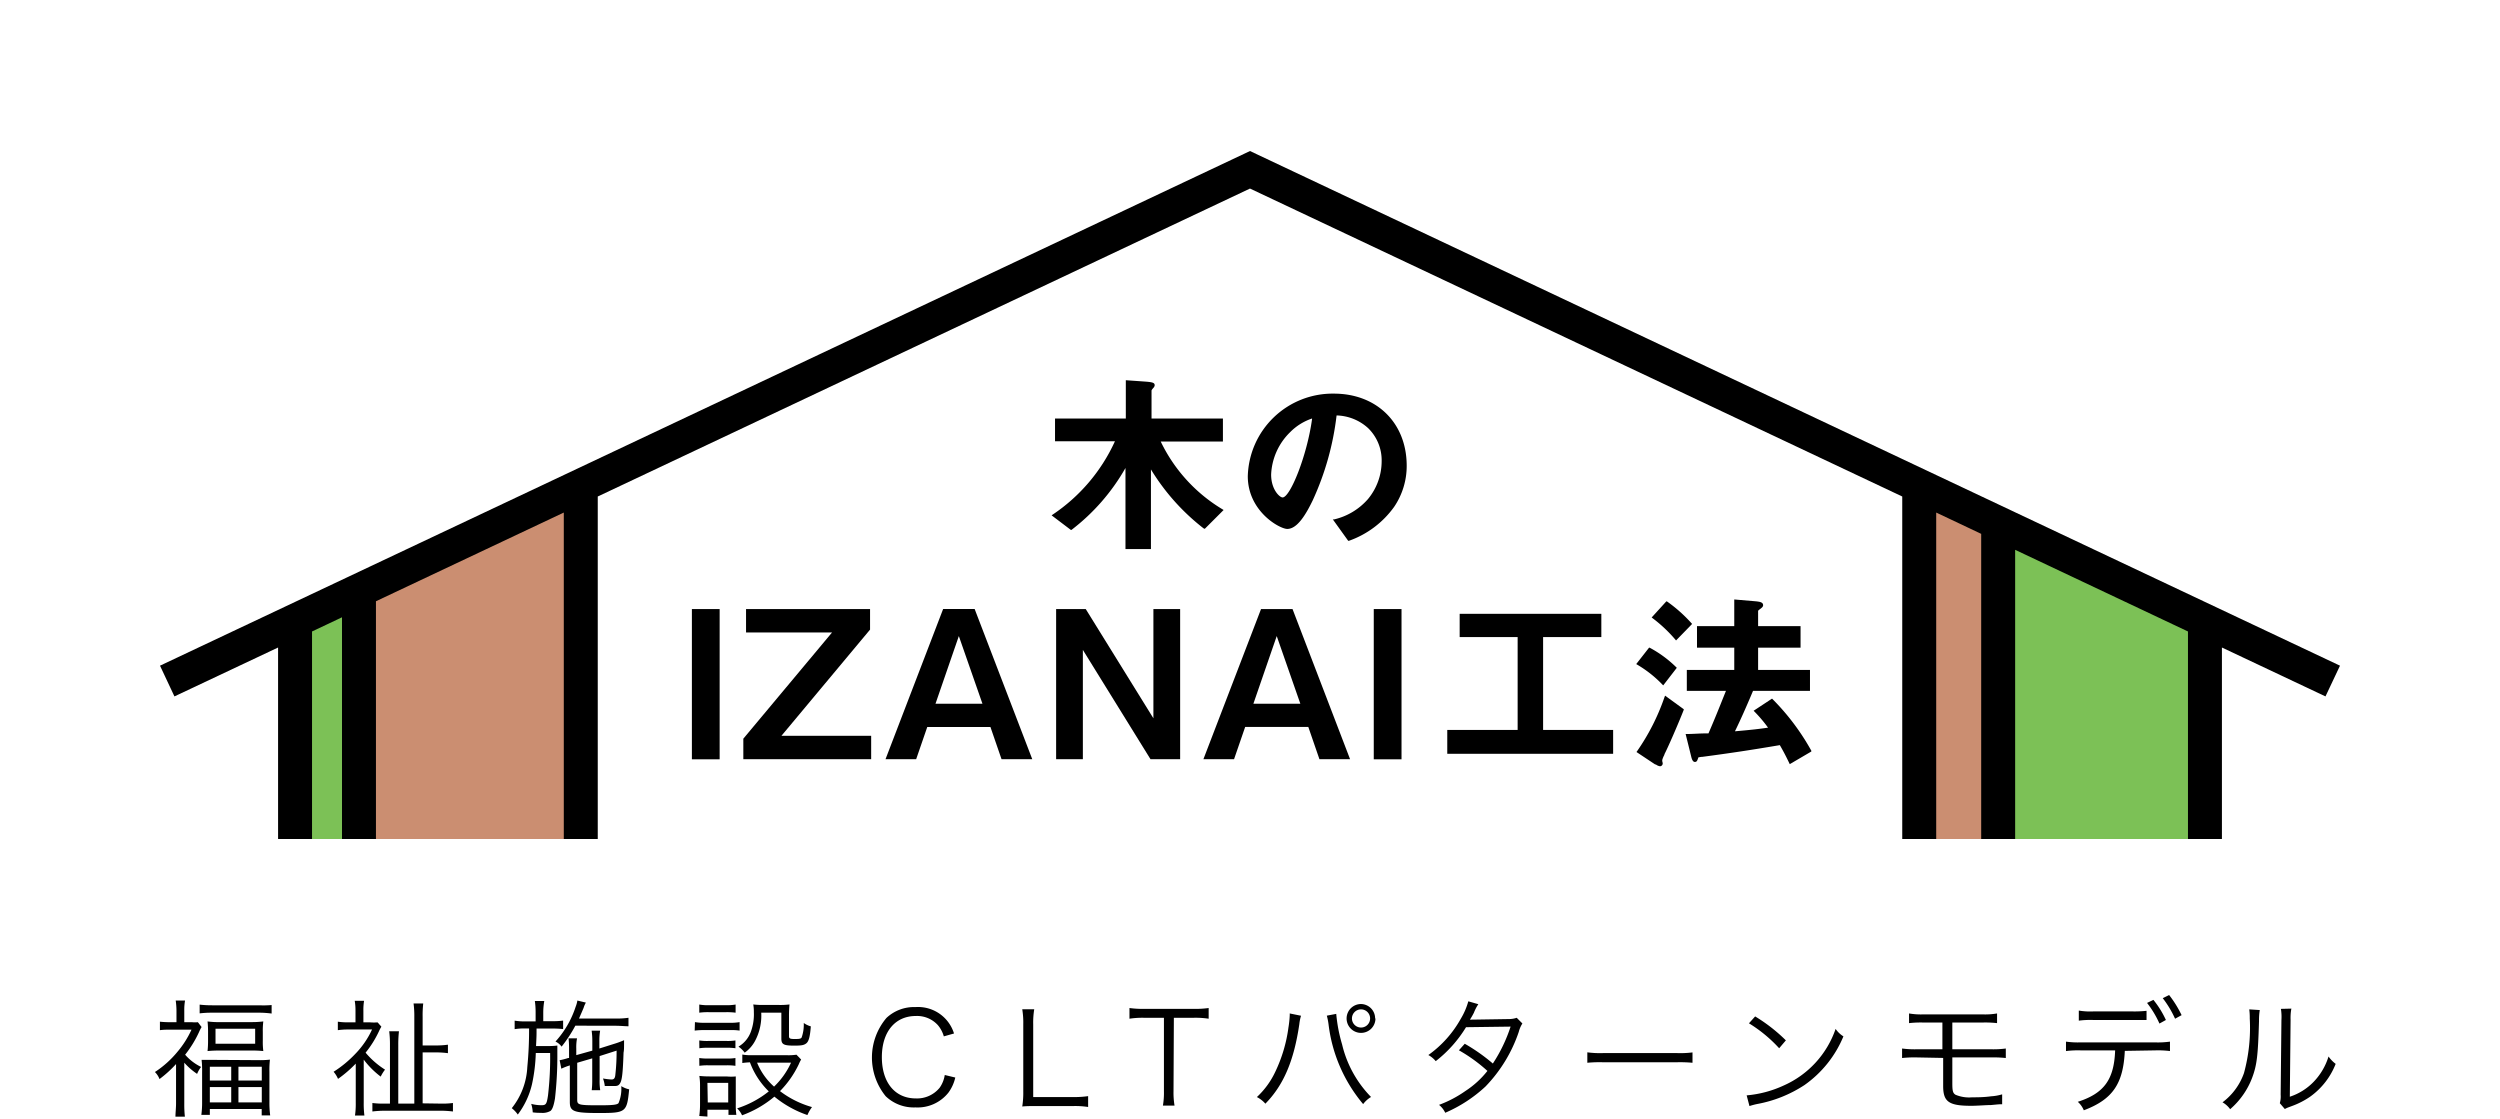 <svg xmlns="http://www.w3.org/2000/svg" viewBox="0 0 294.52 131.18" width="295" height="132"><defs><style>.cls-1{fill:none;}.cls-2{fill:#7cc156;}.cls-3{fill:#cb8e71;}</style></defs><g id="レイヤー_2" data-name="レイヤー 2"><g id="レイアウト"><path d="M20.74,125.05a13.59,13.59,0,0,1-1.95,1.77,2.34,2.34,0,0,0-.54-.83,11.74,11.74,0,0,0,2.67-2.4A11.18,11.18,0,0,0,22.56,121H20c-.38,0-.75,0-1.16.06v-1a10.42,10.42,0,0,0,1.13.06h.82v-1.38a8.81,8.81,0,0,0-.09-1.17h1.1a6.29,6.29,0,0,0-.09,1.18v1.37h.9a3.21,3.21,0,0,0,.7,0l.44.57a4,4,0,0,0-.3.59,13,13,0,0,1-1.64,2.67,5.86,5.86,0,0,0,1.88,1.44,3.49,3.49,0,0,0-.47.82,7.74,7.74,0,0,1-1.51-1.32v4.79a13.49,13.49,0,0,0,.07,1.57H20.67c0-.46.07-1,.07-1.57Zm2.78-7a12.69,12.69,0,0,0,1.48.08h5.54A11.72,11.72,0,0,0,32,118.1v1A11.74,11.74,0,0,0,30.6,119H24.94a12,12,0,0,0-1.42.08Zm6.82,6.54a10.37,10.37,0,0,0,1.46-.06,10.92,10.92,0,0,0-.06,1.44v3.59a11.2,11.2,0,0,0,.09,1.54h-1v-.75H24.72v.69h-1a10.94,10.94,0,0,0,.09-1.51V126a11.11,11.11,0,0,0-.06-1.44c.36,0,.83,0,1.49,0Zm-5.83-3.31a11.12,11.12,0,0,0-.06-1.25,9.25,9.25,0,0,0,1.41.08h3.78a10.7,10.7,0,0,0,1.38-.08,8.52,8.52,0,0,0-.06,1.23v1a8.56,8.56,0,0,0,.06,1.26,12.94,12.94,0,0,0-1.43-.06H25.87a13.63,13.63,0,0,0-1.42.06,10.38,10.38,0,0,0,.06-1.23Zm.21,5.71h2.52v-1.62H24.72Zm0,2.58h2.52v-1.81H24.72Zm.67-6.91h4.67v-1.77H25.39Zm2.7,4.33h2.75v-1.62H28.09Zm0,2.58h2.75v-1.81H28.09Z"/><path d="M42.85,129.61a10.81,10.81,0,0,0,.08,1.51H41.82a9.41,9.41,0,0,0,.09-1.51V125a14.29,14.29,0,0,1-2.09,1.8,3.09,3.09,0,0,0-.52-.84,13.32,13.32,0,0,0,2.53-2.08,10.19,10.19,0,0,0,2-2.9H41a8.1,8.1,0,0,0-1.2.08v-1a8,8,0,0,0,1.17.08h.91v-1.4a6.67,6.67,0,0,0-.09-1.14h1.1a6.64,6.64,0,0,0-.08,1.17v1.37h.81a5.14,5.14,0,0,0,.86,0l.45.51a4.41,4.41,0,0,0-.3.57,12.33,12.33,0,0,1-1.56,2.49,9.8,9.8,0,0,0,2.29,2,4.59,4.59,0,0,0-.51.82,10.14,10.14,0,0,1-2-2Zm9,.1a9.72,9.72,0,0,0,1.51-.07v1a12.16,12.16,0,0,0-1.6-.09H45.52a12.24,12.24,0,0,0-1.65.09v-1a9.65,9.65,0,0,0,1.5.07h.57v-6.9a12.06,12.06,0,0,0-.09-1.62H47a14,14,0,0,0-.08,1.61v6.91h1.89v-10.2a11.14,11.14,0,0,0-.09-1.6h1.14a12.69,12.69,0,0,0-.07,1.62v3.33h1.51a9.75,9.75,0,0,0,1.47-.09v1a10.48,10.48,0,0,0-1.48-.09h-1.5v6Z"/><path d="M63.1,119a9.3,9.3,0,0,0-.09-1.38h1.11A8,8,0,0,0,64,119v1h1a8.66,8.66,0,0,0,1.34-.07v1a10.93,10.93,0,0,0-1.34-.06H63.21c0,.86,0,.86-.06,2.06h1.51a7.24,7.24,0,0,0,1-.06c0,.28,0,.55,0,.93a44.08,44.08,0,0,1-.28,5.31c-.14.82-.3,1.29-.54,1.47a1.87,1.87,0,0,1-1.08.22c-.2,0-.62,0-1-.06a3.91,3.91,0,0,0-.18-1,4.53,4.53,0,0,0,1.21.16c.53,0,.62-.13.77-1.15a38.65,38.65,0,0,0,.25-5H63.12a19.75,19.75,0,0,1-.45,3.69A9.5,9.5,0,0,1,61,131a3.43,3.43,0,0,0-.71-.75,8.37,8.37,0,0,0,1.83-4.83,45.23,45.23,0,0,0,.21-4.56h-.44a7,7,0,0,0-1.26.08v-1a7.89,7.89,0,0,0,1.31.09H63.1Zm4.68,1.53A15.92,15.92,0,0,1,66.16,123a1.86,1.86,0,0,0-.72-.6,11.24,11.24,0,0,0,2.37-4.08,3.53,3.53,0,0,0,.21-.75l1,.24a3.18,3.18,0,0,0-.27.63c-.26.62-.35.81-.54,1.25h4.3a9.64,9.64,0,0,0,1.53-.09v1c-.42,0-.94-.06-1.53-.06Zm2,2.94v-1.11a8.69,8.69,0,0,0-.08-1.24h1a7,7,0,0,0-.09,1.21v.89l1.68-.53a10.13,10.13,0,0,0,1.23-.45c0,1,0,1.14-.06,1.46-.08,2.32-.17,3.18-.39,3.58s-.45.36-1,.36c-.18,0-.49,0-.82,0a4,4,0,0,0-.21-.89,7.43,7.43,0,0,0,1,.12c.27,0,.39-.13.44-.45a24.2,24.2,0,0,0,.16-2.95l-2,.64v2.76a6.86,6.86,0,0,0,.07,1.26h-1a10.13,10.13,0,0,0,.06-1.26v-2.49L68,124.9v4.35c0,.61.16.66,2.61.66,1.57,0,2.1-.06,2.26-.26a4.35,4.35,0,0,0,.32-2,2.86,2.86,0,0,0,.93.38c-.26,2.7-.38,2.79-3.56,2.79-2.95,0-3.43-.18-3.43-1.29v-4.32a7.35,7.35,0,0,0-1,.39l-.2-1a7.86,7.86,0,0,0,1-.26l.11,0v-1.09a10.74,10.74,0,0,0-.06-1.23h1a5.57,5.57,0,0,0-.09,1.21V124Z"/><path d="M81.87,120.11a6.3,6.3,0,0,0,1.2.08h2.86a6,6,0,0,0,1.2-.08v1a6.14,6.14,0,0,0-1.09-.06h-3a8.57,8.57,0,0,0-1.2.06Zm.51-2.07a6,6,0,0,0,1.14.08h2a6.14,6.14,0,0,0,1.14-.08V119a7.77,7.77,0,0,0-1.14-.06h-2a7.53,7.53,0,0,0-1.14.06Zm0,13.13a10.18,10.18,0,0,0,.09-1.46v-2a7.69,7.69,0,0,0-.08-1.26,11.47,11.47,0,0,0,1.2.06h2a5.57,5.57,0,0,0,1.09,0c0,.35,0,.62,0,1.19v2.11a7.85,7.85,0,0,0,.07,1.23h-.93v-.61H83.34v.81Zm0-8.9a6.08,6.08,0,0,0,1.08.06h2.12a5.83,5.83,0,0,0,1.06-.06v.92a6.74,6.74,0,0,0-1.06-.06H83.47a6.71,6.71,0,0,0-1.08.06Zm0,2.07a6.15,6.15,0,0,0,1.08.06h2.12a5.77,5.77,0,0,0,1.06-.06v.92a6.82,6.82,0,0,0-1.06-.06H83.47a6.57,6.57,0,0,0-1.08.06Zm1,5.24h2.41v-2.31H83.34Zm11-5.06a4.34,4.34,0,0,0-.28.56,11.56,11.56,0,0,1-2.21,3.16,11.27,11.27,0,0,0,3.77,1.88,4.66,4.66,0,0,0-.54.94,12.45,12.45,0,0,1-3.89-2.17,12.66,12.66,0,0,1-3.81,2.2,2.59,2.59,0,0,0-.58-.82,11.62,11.62,0,0,0,3.73-2,9.22,9.22,0,0,1-2.22-3.42,7.34,7.34,0,0,0-.9.08v-1a5.43,5.43,0,0,0,1.07.08h4.18a6.51,6.51,0,0,0,1.13-.06ZM89.68,119a6.35,6.35,0,0,1-.72,3.31,4,4,0,0,1-1.23,1.4A3,3,0,0,0,87,123a3.4,3.4,0,0,0,1.47-1.79,6,6,0,0,0,.34-2.28,4.73,4.73,0,0,0-.07-.9,9.27,9.27,0,0,0,1.17.06h1.83a9,9,0,0,0,1.27-.06,13.83,13.83,0,0,0-.06,1.41v2.34c0,.26.14.32.63.32s.8,0,.87-.21a4.58,4.58,0,0,0,.24-1.68,2.51,2.51,0,0,0,.83.4c-.09,1.22-.24,1.77-.53,2s-.6.27-1.45.27c-1.22,0-1.49-.15-1.49-.83V119Zm-.49,5.89a7.65,7.65,0,0,0,2,2.82,9.13,9.13,0,0,0,2-2.82Z"/><path d="M111.19,121.79a3.53,3.53,0,0,0-.7-1.32,3.3,3.3,0,0,0-2.6-1.08c-2.43,0-4,1.86-4,4.85s1.55,4.86,4,4.86a3.43,3.43,0,0,0,2.81-1.26,3.5,3.5,0,0,0,.6-1.5l1.24.3a4.78,4.78,0,0,1-.81,1.78,4.63,4.63,0,0,1-3.88,1.74,4.77,4.77,0,0,1-3.51-1.32,7.22,7.22,0,0,1,.09-9.22,4.74,4.74,0,0,1,3.43-1.28,4.43,4.43,0,0,1,4.53,3.11Z"/><path d="M122.07,130c-.69,0-1.11,0-1.64.05a10.57,10.57,0,0,0,.12-1.79v-7.89a9.75,9.75,0,0,0-.12-1.77h1.41a9.68,9.68,0,0,0-.12,1.77v8.57h4.73a11.23,11.23,0,0,0,1.74-.11v1.28a9.67,9.67,0,0,0-1.74-.11Z"/><path d="M138.25,128.26a9.23,9.23,0,0,0,.12,1.69H137a8.89,8.89,0,0,0,.12-1.69V119.6h-2.34a10.08,10.08,0,0,0-1.72.11v-1.26a11.19,11.19,0,0,0,1.71.1h5.85a11.28,11.28,0,0,0,1.77-.1v1.26a10.2,10.2,0,0,0-1.77-.11h-2.33Z"/><path d="M153.27,119.36a5.41,5.41,0,0,0-.2,1c-.63,4.28-1.84,7.16-4,9.36a3.3,3.3,0,0,0-1-.78,9.65,9.65,0,0,0,2.18-3,17.34,17.34,0,0,0,1.54-5.2,11.9,11.9,0,0,0,.15-1.41,2.37,2.37,0,0,0,0-.24Zm4.15-.22a18.19,18.19,0,0,0,.69,3.6,13.16,13.16,0,0,0,3.41,6.19,3.19,3.19,0,0,0-.93.84,17.93,17.93,0,0,1-4.08-9.42,7.35,7.35,0,0,0-.2-1Zm4.62.54a1.7,1.7,0,1,1-1.69-1.7A1.69,1.69,0,0,1,162,119.68Zm-2.77,0a1.07,1.07,0,1,0,1.08-1.07A1.07,1.07,0,0,0,159.27,119.68Z"/><path d="M174.16,118a5,5,0,0,0-.52,1,8.58,8.58,0,0,1-.47.82c.21,0,.21,0,4.64-.07a2.79,2.79,0,0,0,.87-.15l.67.67a3.49,3.49,0,0,0-.43,1A17.14,17.14,0,0,1,175,127.7a16.55,16.55,0,0,1-4.74,3.09,2.7,2.7,0,0,0-.73-.93,13.58,13.58,0,0,0,3.1-1.63,10.74,10.74,0,0,0,2.6-2.37,18.55,18.55,0,0,0-3.36-2.43l.69-.77a21.43,21.43,0,0,1,3.31,2.33,18,18,0,0,0,2.09-4.35l-5.25.07a14.83,14.83,0,0,1-3.57,4,2.88,2.88,0,0,0-.87-.72,13,13,0,0,0,3.82-4.27,8.26,8.26,0,0,0,.89-2.06Z"/><path d="M187,123.67a11.19,11.19,0,0,0,1.86.09h8.72a11.48,11.48,0,0,0,1.81-.08v1.22a15.83,15.83,0,0,0-1.83-.06h-8.7a15.28,15.28,0,0,0-1.86.06Z"/><path d="M205.77,128.74a13,13,0,0,0,4.36-1.16,11.29,11.29,0,0,0,6.12-6.67,3.06,3.06,0,0,0,.92.88,13.14,13.14,0,0,1-4.58,5.73,15.1,15.1,0,0,1-5.59,2.24,8.48,8.48,0,0,0-.9.24Zm1-9.3a19.54,19.54,0,0,1,3.62,2.82l-.79.93a16.49,16.49,0,0,0-3.56-2.94Z"/><path d="M225.81,124.27a13.93,13.93,0,0,0-1.73.07v-1.12a11.17,11.17,0,0,0,1.75.09h3v-3.15h-2.22a12.25,12.25,0,0,0-1.71.07v-1.14a8.29,8.29,0,0,0,1.73.11h6.9a8.34,8.34,0,0,0,1.74-.11v1.14a12.41,12.41,0,0,0-1.73-.07H230v3.15h4.56a11.1,11.1,0,0,0,1.74-.09v1.12a13.66,13.66,0,0,0-1.72-.07H230v3c0,.95.06,1.2.38,1.4a4.11,4.11,0,0,0,1.95.3c.57,0,1.39,0,2.23-.12a5.67,5.67,0,0,0,1.31-.23v1.17h-.18c-.15,0-.18,0-1.13.09-.55,0-1.63.09-2.32.09-2.66,0-3.32-.47-3.32-2.34v-3.3Z"/><path d="M250.32,123.5c-.18,3.89-1.44,5.72-4.83,7a2.71,2.71,0,0,0-.71-1c3.11-1,4.28-2.64,4.4-6.06h-4.07a11.52,11.52,0,0,0-1.72.08v-1.11a10.41,10.41,0,0,0,1.74.09h8.77a10.33,10.33,0,0,0,1.74-.09v1.11a11.52,11.52,0,0,0-1.72-.08Zm-5.42-4.75a7.91,7.91,0,0,0,1.73.1h4.53a13.57,13.57,0,0,0,1.72-.07v1.08c-.19,0-.76,0-1.71,0h-4.56a10.28,10.28,0,0,0-1.71.08Zm8.79-1.26a11.2,11.2,0,0,1,1.47,2.37l-.76.42a11.64,11.64,0,0,0-1.46-2.43Zm1.85-.57a12.84,12.84,0,0,1,1.47,2.37l-.77.42a12.11,12.11,0,0,0-1.45-2.42Z"/><path d="M266.22,118.69a7.37,7.37,0,0,0-.09,1.29c-.12,4.06-.24,5.17-.81,6.69a9.19,9.19,0,0,1-2.59,3.7,2.83,2.83,0,0,0-.9-.81,7.33,7.33,0,0,0,2.53-3.45,20.24,20.24,0,0,0,.68-6.43,7.45,7.45,0,0,0-.06-1.07Zm3.72-.17a6.13,6.13,0,0,0-.09,1.32l-.09,9.06a6.86,6.86,0,0,0,2.79-1.74,7.41,7.41,0,0,0,1.77-3,3.85,3.85,0,0,0,.84.87,8.58,8.58,0,0,1-3,3.86A9.51,9.51,0,0,1,270,130l-.48.18a2.88,2.88,0,0,0-.35.17l-.59-.69a2.81,2.81,0,0,0,.1-1l.09-8.78a6,6,0,0,0-.06-1.33Z"/><rect class="cls-1" width="294.52" height="118.24"/><polygon class="cls-2" points="235.4 98.54 235.4 61.32 259.76 72.82 259.76 98.54 235.4 98.54"/><polygon class="cls-3" points="226.1 98.54 226.1 56.92 235.4 61.32 235.4 98.54 226.1 98.54"/><polygon class="cls-3" points="42.29 98.54 42.29 69.27 68.42 56.92 68.42 98.54 42.29 98.54"/><polygon class="cls-2" points="34.76 98.54 34.76 72.82 42.29 69.27 42.29 98.54 34.76 98.54"/><polygon points="275.67 78.12 147.26 17.49 18.85 78.12 20.55 81.74 32.76 75.98 32.76 98.54 36.76 98.54 36.76 74.09 40.29 72.42 40.29 98.54 44.29 98.54 44.29 70.53 66.42 60.08 66.42 98.54 70.42 98.54 70.42 58.19 147.26 21.91 224.1 58.19 224.1 98.54 228.1 98.54 228.1 60.08 233.4 62.59 233.4 98.54 237.4 98.54 237.4 64.47 257.76 74.09 257.76 98.54 261.76 98.54 261.76 75.98 273.96 81.74 275.67 78.12"/><polygon points="181.79 74.75 188.65 74.75 188.65 72.01 171.96 72.01 171.96 74.75 178.79 74.75 178.79 85.69 170.5 85.69 170.5 88.5 190.04 88.5 190.04 85.69 181.79 85.69 181.79 74.75"/><path d="M197.38,75.06l.07.09,1.83-1.88.06-.07-.06-.07a17.23,17.23,0,0,0-2.9-2.58l-.08,0-1.72,1.89.09.07A16.88,16.88,0,0,1,197.38,75.06Z"/><path d="M196.09,81.83a25.87,25.87,0,0,1-3.24,6.38l-.06.08L195,89.76l.08,0a1,1,0,0,0,.49.21.33.33,0,0,0,.31-.35,1.39,1.39,0,0,0-.05-.23.86.86,0,0,1,0-.18,2.71,2.71,0,0,1,.25-.59l0-.06c.4-.76,1.64-3.6,2.28-5.24l0-.07-2.2-1.6Z"/><path d="M194.27,76l-1.51,1.93.1.06a13.82,13.82,0,0,1,3,2.37l.08.08,1.6-2.07-.06-.06A13.54,13.54,0,0,0,194.34,76Z"/><path d="M208.82,82.06l-.06-.06-2.17,1.43.09.09a16.24,16.24,0,0,1,1.61,1.9c-1.09.16-1.85.25-3.9.43.68-1.39,1.35-2.91,2.13-4.76h6.71V78.62h-6.11V76h5V73.46h-5V71.68c0-.05.07-.11.27-.26s.32-.27.32-.42c0-.37-.42-.41-.82-.46l-2.58-.22v3.14h-4.39V76h4.39v2.62h-5.59v2.47h4.61l-.21.52c-.5,1.25-1.06,2.67-1.85,4.49l-.44,0c-.6,0-1.42.07-2.13.07h-.12l.69,2.79v0c.06.19.16.5.4.5s.28-.17.39-.46c0-.08,0-.08.41-.14h.08c3.45-.46,5.51-.77,9.13-1.38l.17.3c.25.44.55,1,.95,1.84l.05.1,2.54-1.49,0-.09A27.52,27.52,0,0,0,208.82,82.06Z"/><path d="M141.93,62l2.22-2.22-.11-.07a18.78,18.78,0,0,1-7.3-8h7.33V49h-8.41V45.69a1,1,0,0,1,.16-.23l.05-.06a.52.52,0,0,0,.16-.3c0-.27-.14-.37-1-.44l-2.4-.17V49h-8.34v2.68h7.06A20.72,20.72,0,0,1,124,60.33l-.11.08,2.27,1.72,0,0,.06,0a24.22,24.22,0,0,0,6.37-7.3v9.55h3V55a25.71,25.71,0,0,0,6.2,6.94Z"/><path d="M157.14,46.07A10,10,0,0,0,147,55.8c0,4.14,3.76,6.21,4.65,6.21,1.21,0,2.24-1.8,3-3.37a33.07,33.07,0,0,0,2.81-10,5.71,5.71,0,0,1,3.71,1.49,5.29,5.29,0,0,1,1.6,3.91,7,7,0,0,1-1.61,4.45,7.57,7.57,0,0,1-4,2.4l-.14,0,1.81,2.52.08,0a11.09,11.09,0,0,0,5.33-4,8.57,8.57,0,0,0,1.48-4.89C165.7,49.51,162.18,46.07,157.14,46.07Zm-2.57,3c-.59,4.32-2.58,9.23-3.47,9.23-.35,0-1.35-.93-1.35-2.69a7.39,7.39,0,0,1,2.24-5h0A6.53,6.53,0,0,1,154.57,49Z"/><rect x="81.51" y="71.45" width="3.27" height="17.7"/><polygon points="102.5 73.87 102.5 71.45 87.89 71.45 87.89 74.21 98.02 74.21 87.57 86.72 87.57 89.14 102.63 89.14 102.63 86.38 92.06 86.38 102.5 73.87"/><path d="M111.11,71.44l-6.79,17.7h3.61l1.31-3.8h7.44l1.31,3.8h3.62l-6.79-17.7Zm-.9,11.16,2.1-6.09.65-1.88.4,1.15h0l2.38,6.82Z"/><rect x="161.84" y="71.45" width="3.27" height="17.7"/><path d="M148.56,71.45l-6.79,17.69h3.61l1.31-3.8h7.44l1.31,3.8h3.61l-6.78-17.69Zm-.9,11.15,2.1-6.09.65-1.88.4,1.15h0l2.38,6.82Z"/><polygon points="135.88 71.45 135.88 81.67 135.88 84.32 127.91 71.45 124.42 71.45 124.42 89.14 125.92 89.14 127.57 89.14 127.57 78.91 127.57 76.26 135.54 89.14 139.03 89.14 139.03 71.45 137.11 71.45 135.88 71.45"/></g></g></svg>